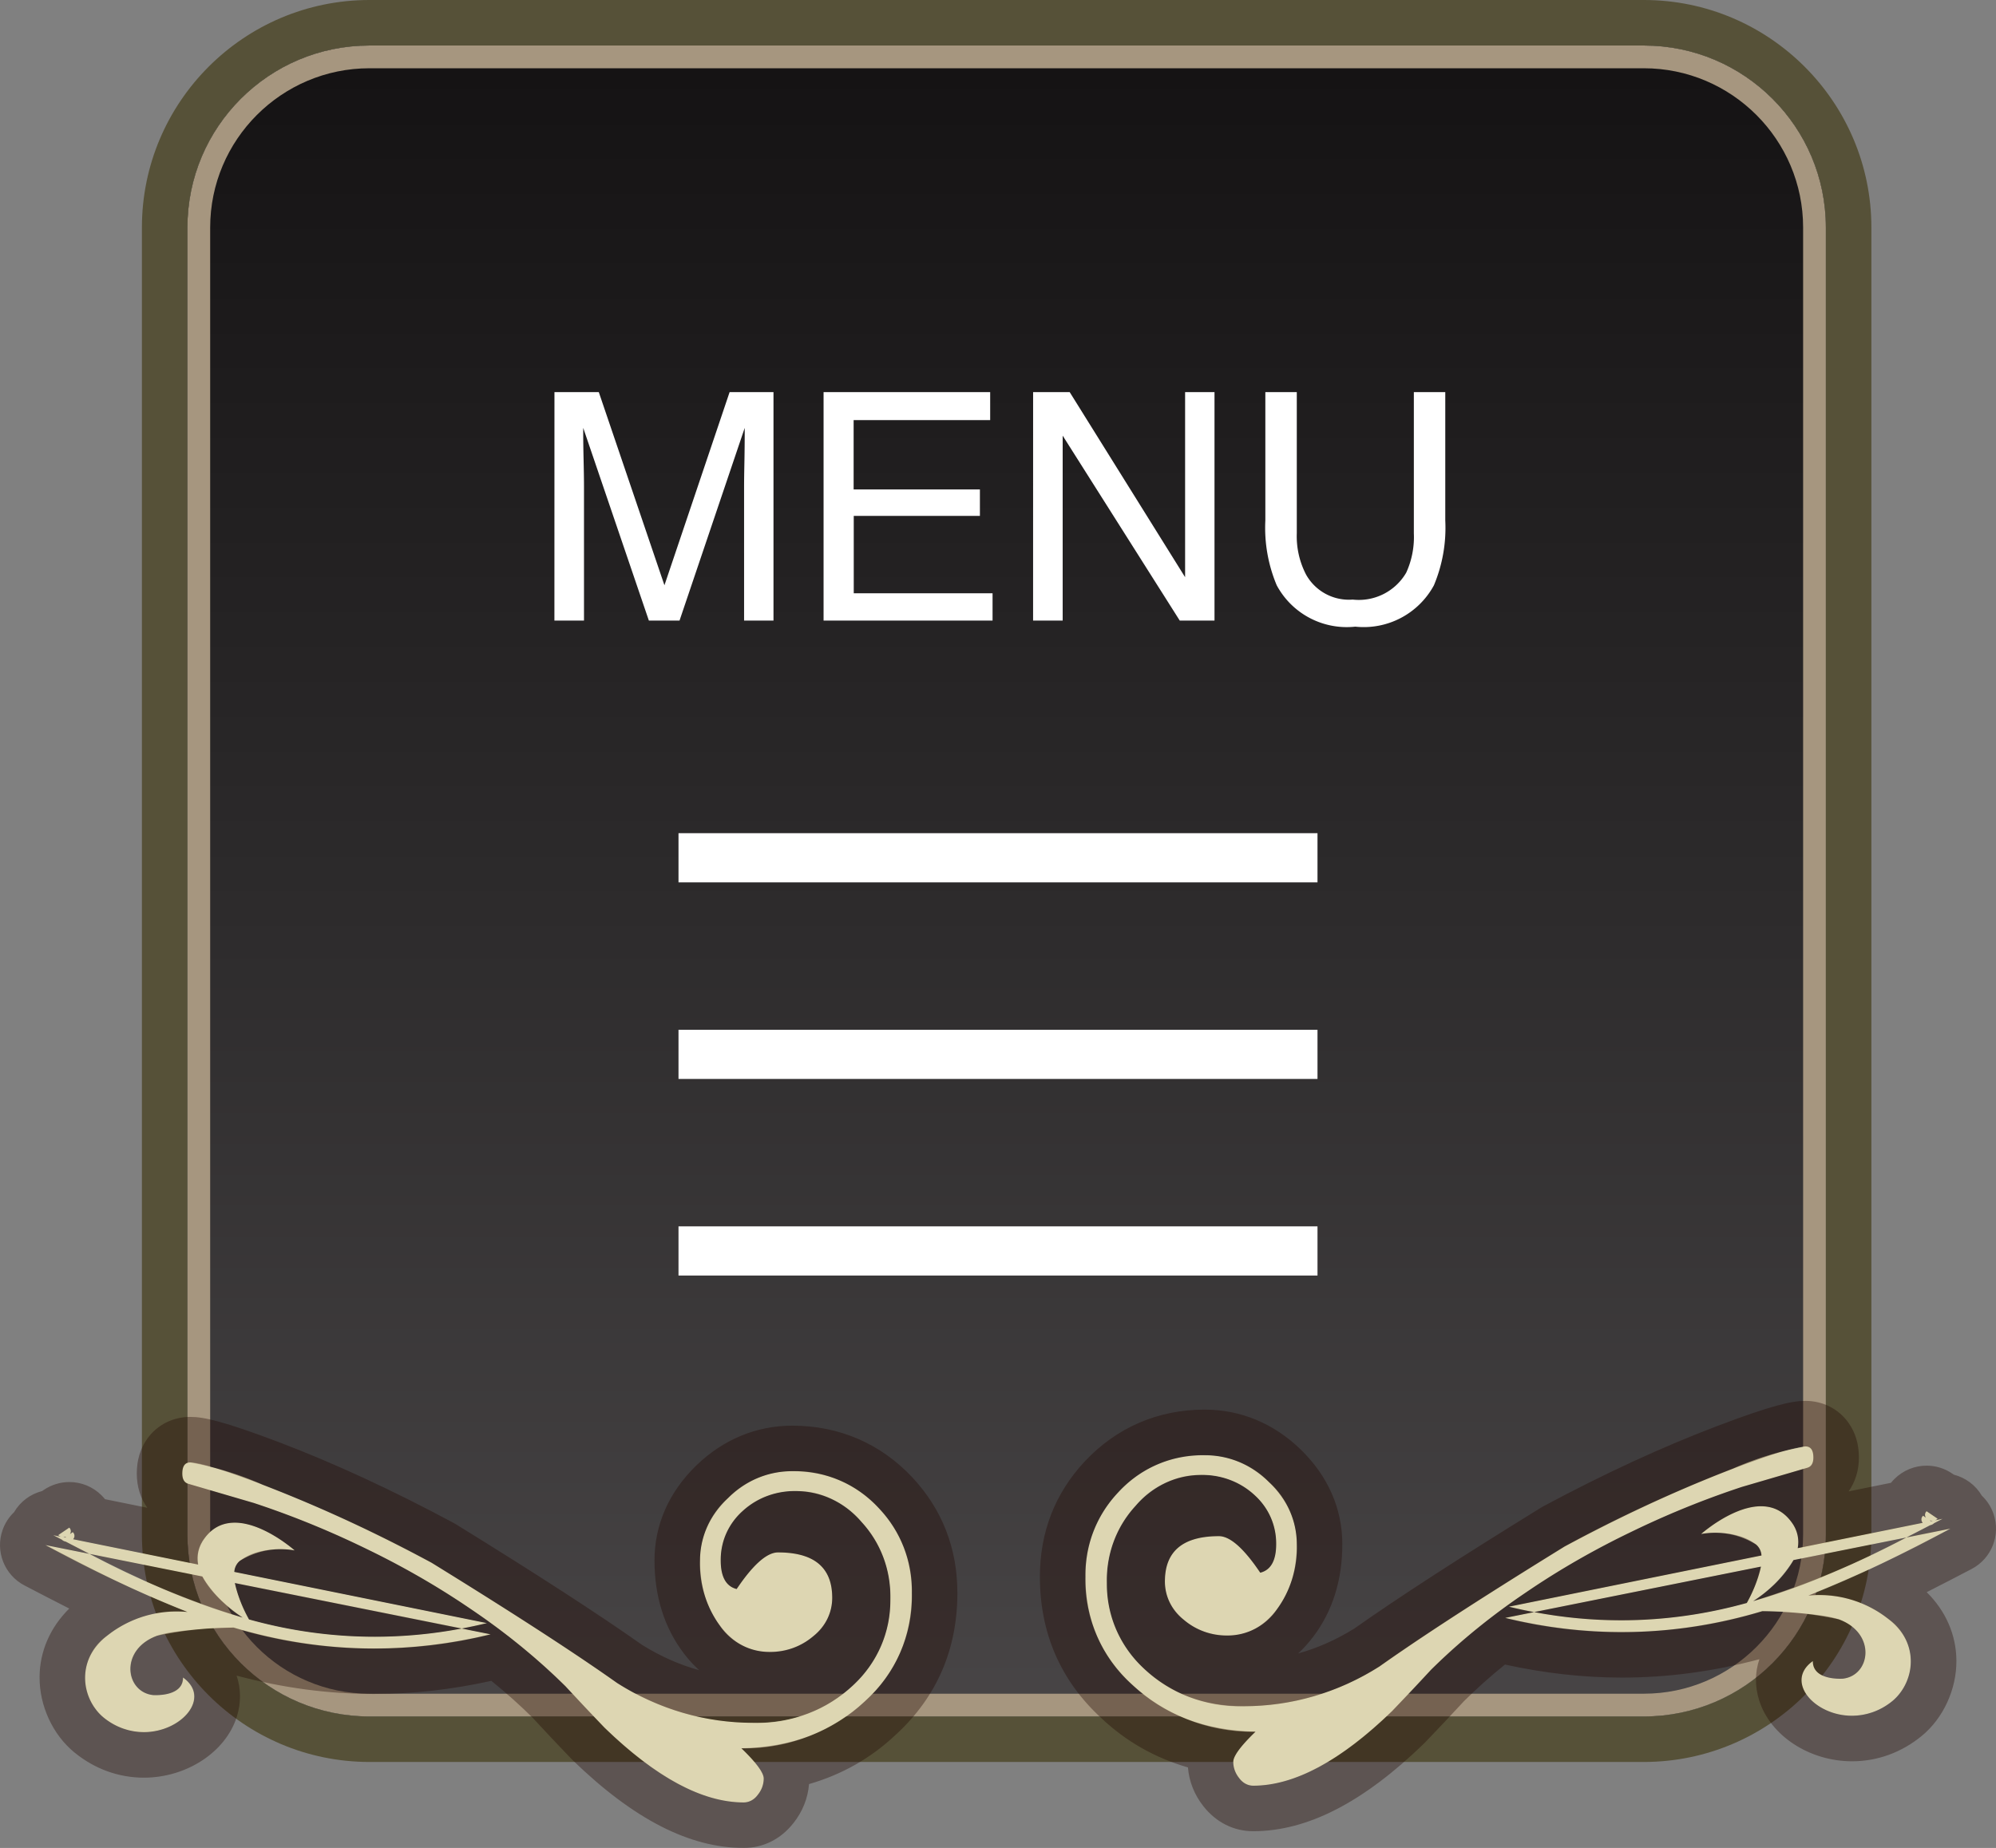 <svg xmlns="http://www.w3.org/2000/svg" xmlns:xlink="http://www.w3.org/1999/xlink" width="87.712" height="81.219" viewBox="0 0 87.712 81.219">
  <rect x="0" y="0" width="87.712" height="81.219" fill="#808080" stroke="none"/>
  <defs>
    <style>
      .cls-1 {
        fill: url(#linear-gradient);
      }

      .cls-2, .cls-6 {
        fill: none;
      }

      .cls-3, .cls-5 {
        fill: #fff;
      }

      .cls-4 {
        fill: #cbc088;
      }

      .cls-5 {
        opacity: 0.35;
        mix-blend-mode: multiply;
        isolation: isolate;
      }

      .cls-6 {
        stroke-linejoin: round;
        opacity: 0.6;
      }

      .cls-10, .cls-7, .cls-8, .cls-9 {
        stroke: none;
      }

      .cls-8 {
        fill: #a6967f;
      }

      .cls-9 {
        fill: #565138;
      }

      .cls-10 {
        fill: rgba(33,6,0,0.6);
      }
    </style>
    <linearGradient id="linear-gradient" x1="0.5" y1="1" x2="0.5" gradientUnits="objectBoundingBox">
      <stop offset="0" stop-color="#484546"/>
      <stop offset="0.006" stop-color="#484546"/>
      <stop offset="0.463" stop-color="#2e2c2d"/>
      <stop offset="1" stop-color="#141213"/>
    </linearGradient>
  </defs>
  <g id="menu" transform="translate(-91.264 -352.56)">
    <path id="bace_のコピー_3" data-name="bace のコピー 3" class="cls-1" d="M8,0H64a8,8,0,0,1,8,8V65.44a8,8,0,0,1-8,8H8a8,8,0,0,1-8-8V8A8,8,0,0,1,8,0Z" transform="translate(99.5 354.56)"/>
    <g id="bace_のコピー_4" data-name="bace のコピー 4" transform="translate(103 284)">
      <g id="bace_のコピー_4-2" data-name="bace のコピー 4" class="cls-2" transform="translate(-3.5 70.56)">
        <path class="cls-7" d="M8,0H64a8,8,0,0,1,8,8V65.44a8,8,0,0,1-8,8H8a8,8,0,0,1-8-8V8A8,8,0,0,1,8,0Z"/>
        <path class="cls-8" d="M 8 1 C 4.14 1 1 4.14 1 8 L 1 65.44 C 1 69.3 4.14 72.44 8 72.44 L 64 72.44 C 67.86 72.44 71 69.3 71 65.44 L 71 8 C 71 4.14 67.86 1 64 1 L 8 1 M 8 0 L 64 0 C 68.418 0 72 3.582 72 8 L 72 65.44 C 72 69.858 68.418 73.44 64 73.44 L 8 73.44 C 3.582 73.44 0 69.858 0 65.44 L 0 8 C 0 3.582 3.582 0 8 0 Z"/>
      </g>
      <g id="Stroke_Effect" data-name="Stroke Effect" class="cls-2">
        <path class="cls-7" d="M4.5,70.56h56a8,8,0,0,1,8,8V136a8,8,0,0,1-8,8H4.5a8,8,0,0,1-8-8V78.56A8,8,0,0,1,4.5,70.56Z"/>
        <path class="cls-9" d="M 4.5 70.56 C 0.082 70.56 -3.5 74.142 -3.5 78.56 L -3.5 136 C -3.5 140.418 0.082 144 4.5 144 L 60.5 144 C 64.918 144 68.5 140.418 68.5 136 L 68.5 78.56 C 68.5 74.142 64.918 70.56 60.5 70.56 L 4.5 70.56 M 4.5 68.56 L 60.5 68.56 C 66.014 68.56 70.5 73.046 70.5 78.56 L 70.5 136 C 70.5 141.514 66.014 146 60.5 146 L 4.5 146 C -1.014 146 -5.5 141.514 -5.5 136 L -5.5 78.56 C -5.5 73.046 -1.014 68.56 4.5 68.56 Z"/>
      </g>
    </g>
    <g id="三" transform="translate(103 284)">
      <path id="三-2" data-name="三" class="cls-3" d="M18.08,124.62v-2.16H46.16v2.16Zm0-8.64v-2.16H46.16v2.16Zm0-8.64v-2.16H46.16v2.16Z"/>
      <path id="パス_6" data-name="パス 6" class="cls-3" d="M-19.578-10.042h1.948l2.885,8.49,2.864-8.49h1.928V0h-1.292V-5.927q0-.308.014-1.019t.014-1.524L-14.082,0h-1.347l-2.885-8.47v.308q0,.369.017,1.125t.017,1.111V0h-1.3Zm11.826,0H-.431v1.23h-6v3.049H-.882V-4.6H-6.426v3.4h6.1V0H-7.752Zm9.208,0H3.063L8.135-1.907v-8.135H9.427V0H7.9L2.755-8.128V0h-1.3Zm11.587,0v6.207a3.651,3.651,0,0,0,.41,1.818A2.156,2.156,0,0,0,15.5-.923a2.409,2.409,0,0,0,2.352-1.183,3.765,3.765,0,0,0,.335-1.729v-6.207h1.381V-4.4a6.525,6.525,0,0,1-.5,2.851A3.507,3.507,0,0,1,15.613.267a3.492,3.492,0,0,1-3.452-1.818,6.525,6.525,0,0,1-.5-2.851v-5.64Z" transform="translate(32.207 95.835)"/>
      <g id="金装飾_のコピー" data-name="金装飾 のコピー">
        <path id="シェイプ_1_のコピー" data-name="シェイプ 1 のコピー" class="cls-4" d="M67.927,141.566c-.014.875,1.32.773,1.32.773,1.224-.14,1.48-2-.179-2.608a16.032,16.032,0,0,0-3.361-.359,21.253,21.253,0,0,1-11.3.295l1.271-.255a20.432,20.432,0,0,0,9.346-.4,5.977,5.977,0,0,0,.622-1.6l-9.968,2q-.547-.1-1.108-.238l11.1-2.251a.682.682,0,0,0-.246-.487,3.4,3.4,0,0,0-2.407-.457s2.625-2.338,3.958-.539a1.445,1.445,0,0,1,.287,1.161l5.492-1.113a.221.221,0,0,1,.016-.314l.125.089a.22.22,0,0,1,.029-.286l.486.33a.3.3,0,0,1-.113.071l.331-.067-.384.2,0,0a.318.318,0,0,1-.165.081q-.517.269-1.044.539l-4.959.993a5.524,5.524,0,0,1-1.773,1.806,37.424,37.424,0,0,0,6.732-2.8l1.935-.388a58.049,58.049,0,0,1-6.242,2.94,4.9,4.9,0,0,1,3.542,1.052,2.266,2.266,0,0,1,.162,3.574,2.8,2.8,0,0,1-1.788.657C67.989,143.97,66.676,142.454,67.927,141.566Zm5.185-6.15.089-.018a.381.381,0,0,1-.137-.016Z"/>
        <path id="パス_5" data-name="パス 5" class="cls-4" d="M7.369,5.343q0,.349-.489.349-.384,0-.454-.279L5.588,2.549A39.2,39.2,0,0,0,3.6-2.34,35.378,35.378,0,0,0,.943-6.95a28.734,28.734,0,0,0-3.388-4.156q-.908-.838-1.816-1.711Q-7.543-16.2-7.543-18.929a.765.765,0,0,1,.332-.611A1.133,1.133,0,0,1-6.5-19.8q.384,0,1.327.978a7.79,7.79,0,0,1,2.06-5.413,6.164,6.164,0,0,1,4.75-2.06,5.237,5.237,0,0,1,3.7,1.432,5,5,0,0,1,1.641,3.807A3.939,3.939,0,0,1,5.8-18.23a3.7,3.7,0,0,1-2.724,1.222A4.606,4.606,0,0,1,.21-17.881,2.627,2.627,0,0,1-.943-20.046a2.9,2.9,0,0,1,.7-1.938,2.131,2.131,0,0,1,1.676-.821q1.991,0,1.991,2.375,0,.733-1.606,1.816.175.7,1.257.7a2.848,2.848,0,0,0,2.148-.943,3.368,3.368,0,0,0,.891-2.41A3.777,3.777,0,0,0,4.75-24.1a4.8,4.8,0,0,0-3.388-1.257A5.037,5.037,0,0,0-2.41-23.713a6.126,6.126,0,0,0-1.641,4.365A11.073,11.073,0,0,0-2.3-13.376q1.956,2.759,5.273,8.137a63.726,63.726,0,0,1,3.423,7.4A14.168,14.168,0,0,1,7.369,5.343Z" transform="translate(62.259 139.499) rotate(-90)"/>
        <path id="シェイプ_1_のコピー_2" data-name="シェイプ 1 のコピー 2" class="cls-4" d="M-7.2,144.033a2.266,2.266,0,0,1,.161-3.574A4.9,4.9,0,0,1-3.5,139.407a58.019,58.019,0,0,1-6.241-2.94l1.934.387a37.425,37.425,0,0,0,6.733,2.8,5.523,5.523,0,0,1-1.773-1.806l-4.96-.994q-.527-.269-1.044-.539a.317.317,0,0,1-.163-.08l0,0-.385-.2.332.067a.3.3,0,0,1-.114-.071l.487-.33a.22.22,0,0,1,.028.286l.125-.089a.22.22,0,0,1,.016.314l5.492,1.113a1.446,1.446,0,0,1,.286-1.161c1.333-1.8,3.958.539,3.958.539a3.4,3.4,0,0,0-2.407.457.682.682,0,0,0-.246.487l11.1,2.251q-.561.135-1.108.238l-9.968-2a5.978,5.978,0,0,0,.622,1.6,20.432,20.432,0,0,0,9.346.4l1.271.255a21.252,21.252,0,0,1-11.3-.295,16.019,16.019,0,0,0-3.36.359c-1.661.611-1.4,2.469-.18,2.608,0,0,1.334.1,1.32-.773,1.251.887-.062,2.4-1.724,2.4A2.8,2.8,0,0,1-7.2,144.033Zm-1.673-7.9.049-.035a.379.379,0,0,1-.138.016Z"/>
        <path id="パス_4" data-name="パス 4" class="cls-4" d="M7.385-26.355q0-.35-.49-.35-.385,0-.455.28l-.84,2.87a39.285,39.285,0,0,1-1.995,4.9,35.455,35.455,0,0,1-2.66,4.62A28.8,28.8,0,0,1-2.45-9.87q-.91.84-1.82,1.715Q-7.56-4.76-7.56-2.03a.767.767,0,0,0,.332.612,1.136,1.136,0,0,0,.718.263q.385,0,1.33-.98A7.807,7.807,0,0,0-3.115,3.29a6.178,6.178,0,0,0,4.76,2.065A5.249,5.249,0,0,0,5.355,3.92,5.015,5.015,0,0,0,7,.1,3.947,3.947,0,0,0,5.81-2.73,3.7,3.7,0,0,0,3.08-3.955,4.616,4.616,0,0,0,.21-3.08,2.632,2.632,0,0,0-.945-.91a2.9,2.9,0,0,0,.7,1.942,2.136,2.136,0,0,0,1.68.823q1.995,0,1.995-2.38,0-.735-1.61-1.82.175-.7,1.26-.7A2.854,2.854,0,0,1,5.232-2.1,3.376,3.376,0,0,1,6.125.315,3.785,3.785,0,0,1,4.76,3.15a4.815,4.815,0,0,1-3.4,1.26,5.048,5.048,0,0,1-3.78-1.645A6.139,6.139,0,0,1-4.06-1.61,11.1,11.1,0,0,1-2.31-7.6Q-.35-10.36,2.975-15.75A63.866,63.866,0,0,0,6.4-23.17,14.2,14.2,0,0,0,7.385-26.355Z" transform="translate(22.98 140.219) rotate(-90)"/>
      </g>
      <path id="Gradient_Overlay" data-name="Gradient Overlay" class="cls-5" d="M14.825,144.489q-.875-.91-1.715-1.82a28.814,28.814,0,0,0-4.165-3.395,35.571,35.571,0,0,0-4.62-2.66,39.31,39.31,0,0,0-4.9-1.994l-2.87-.841q-.279-.07-.28-.454,0-.49.35-.49a14.2,14.2,0,0,1,3.185.98,63.911,63.911,0,0,1,7.42,3.43q5.391,3.325,8.155,5.286a11.1,11.1,0,0,0,5.985,1.75,6.14,6.14,0,0,0,4.376-1.645,5.047,5.047,0,0,0,1.644-3.78,4.813,4.813,0,0,0-1.26-3.395,3.785,3.785,0,0,0-2.835-1.365,3.375,3.375,0,0,0-2.415.893,2.854,2.854,0,0,0-.945,2.153q0,1.084.7,1.26,1.084-1.611,1.82-1.61,2.38,0,2.38,1.994a2.136,2.136,0,0,1-.822,1.68,2.9,2.9,0,0,1-1.943.7,2.633,2.633,0,0,1-2.17-1.155,4.618,4.618,0,0,1-.875-2.87,3.708,3.708,0,0,1,1.225-2.731,3.948,3.948,0,0,1,2.835-1.19,5.015,5.015,0,0,1,3.815,1.645,5.249,5.249,0,0,1,1.435,3.71,6.176,6.176,0,0,1-2.065,4.76,7.8,7.8,0,0,1-5.425,2.065q.98.945.98,1.33a1.132,1.132,0,0,1-.263.717.764.764,0,0,1-.612.333Q18.22,147.779,14.825,144.489Zm27.895,2.222a1.134,1.134,0,0,1-.262-.716q0-.383.977-1.327a7.789,7.789,0,0,1-5.413-2.061,6.162,6.162,0,0,1-2.061-4.749,5.239,5.239,0,0,1,1.432-3.7,5.005,5.005,0,0,1,3.807-1.642,3.94,3.94,0,0,1,2.829,1.187,3.7,3.7,0,0,1,1.222,2.724,4.6,4.6,0,0,1-.873,2.864,2.627,2.627,0,0,1-2.165,1.153,2.9,2.9,0,0,1-1.938-.7,2.133,2.133,0,0,1-.821-1.677q0-1.991,2.374-1.991.734,0,1.816,1.607.7-.174.7-1.257a2.847,2.847,0,0,0-.942-2.147,3.369,3.369,0,0,0-2.41-.891,3.777,3.777,0,0,0-2.829,1.363,4.8,4.8,0,0,0-1.257,3.388,5.036,5.036,0,0,0,1.642,3.771,6.124,6.124,0,0,0,4.365,1.642,11.079,11.079,0,0,0,5.972-1.746q2.758-1.956,8.137-5.273a63.577,63.577,0,0,1,7.4-3.423,14.138,14.138,0,0,1,3.178-.978c.232,0,.349.163.349.49q0,.383-.28.454l-2.864.838a39.27,39.27,0,0,0-4.889,1.991,35.256,35.256,0,0,0-4.61,2.654,28.75,28.75,0,0,0-4.156,3.388q-.838.909-1.711,1.816-3.388,3.283-6.112,3.283A.764.764,0,0,1,42.719,146.711ZM-7.2,144.033a2.266,2.266,0,0,1,.161-3.574A4.9,4.9,0,0,1-3.5,139.407a58.148,58.148,0,0,1-6.242-2.94l1.934.387q-.528-.269-1.045-.539a.313.313,0,0,1-.163-.08l0,0-.384-.2.332.068a.3.3,0,0,1-.114-.071l.487-.33a.219.219,0,0,1,.028.286l.125-.089a.22.22,0,0,1,.016.314l5.492,1.113a1.445,1.445,0,0,1,.286-1.161c1.333-1.8,3.958.539,3.958.539a3.4,3.4,0,0,0-2.407.457.681.681,0,0,0-.246.487l11.1,2.251q-.562.135-1.108.238l-9.968-2a5.96,5.96,0,0,0,.622,1.6,20.429,20.429,0,0,0,9.347.4l1.271.255a21.255,21.255,0,0,1-11.3-.3,16.033,16.033,0,0,0-3.361.359c-1.661.611-1.4,2.469-.18,2.608,0,0,1.334.1,1.32-.773,1.251.887-.062,2.4-1.724,2.4A2.8,2.8,0,0,1-7.2,144.033Zm6.13-4.379a5.525,5.525,0,0,1-1.774-1.806l-4.959-.994A37.341,37.341,0,0,0-1.07,139.654Zm-7.8-3.517.049-.035a.379.379,0,0,1-.138.017Zm76.8,5.43c-.014.875,1.32.773,1.32.773,1.224-.14,1.48-2-.179-2.608a16.033,16.033,0,0,0-3.361-.359,21.258,21.258,0,0,1-11.3.3l1.271-.255q-.547-.1-1.108-.238l11.1-2.251a.681.681,0,0,0-.246-.487,3.4,3.4,0,0,0-2.407-.457s2.625-2.338,3.958-.539a1.445,1.445,0,0,1,.286,1.161l5.492-1.113a.222.222,0,0,1,.016-.314l.125.089a.22.22,0,0,1,.029-.286l.486.33a.3.3,0,0,1-.113.071l.331-.068-.384.2,0,0a.324.324,0,0,1-.165.081q-.517.269-1.044.539l-4.959.994a5.52,5.52,0,0,1-1.773,1.805,37.422,37.422,0,0,0,6.732-2.8l1.935-.388a58.148,58.148,0,0,1-6.242,2.94,4.9,4.9,0,0,1,3.542,1.052,2.266,2.266,0,0,1,.162,3.574,2.8,2.8,0,0,1-1.788.657C67.99,143.97,66.676,142.454,67.927,141.566Zm-2.9-2.553a5.99,5.99,0,0,0,.622-1.6l-9.968,2A20.429,20.429,0,0,0,65.024,139.013Zm8.087-3.6.089-.018a.391.391,0,0,1-.137-.016Z"/>
      <g id="Stroke_Effect-2" data-name="Stroke Effect" class="cls-6">
        <path class="cls-7" d="M14.825,144.489q-.875-.91-1.715-1.82a28.814,28.814,0,0,0-4.165-3.395,35.571,35.571,0,0,0-4.62-2.66,39.31,39.31,0,0,0-4.9-1.994l-2.87-.841q-.279-.07-.28-.454,0-.49.35-.49a14.2,14.2,0,0,1,3.185.98,63.911,63.911,0,0,1,7.42,3.43q5.391,3.325,8.155,5.286a11.1,11.1,0,0,0,5.985,1.75,6.14,6.14,0,0,0,4.376-1.645,5.047,5.047,0,0,0,1.644-3.78,4.813,4.813,0,0,0-1.26-3.395,3.785,3.785,0,0,0-2.835-1.365,3.375,3.375,0,0,0-2.415.893,2.854,2.854,0,0,0-.945,2.153q0,1.084.7,1.26,1.084-1.611,1.82-1.61,2.38,0,2.38,1.994a2.136,2.136,0,0,1-.822,1.68,2.9,2.9,0,0,1-1.943.7,2.633,2.633,0,0,1-2.17-1.155,4.618,4.618,0,0,1-.875-2.87,3.708,3.708,0,0,1,1.225-2.731,3.948,3.948,0,0,1,2.835-1.19,5.015,5.015,0,0,1,3.815,1.645,5.249,5.249,0,0,1,1.435,3.71,6.176,6.176,0,0,1-2.065,4.76,7.8,7.8,0,0,1-5.425,2.065q.98.945.98,1.33a1.132,1.132,0,0,1-.263.717.764.764,0,0,1-.612.333Q18.22,147.779,14.825,144.489Zm27.895,2.222a1.134,1.134,0,0,1-.262-.716q0-.383.977-1.327a7.789,7.789,0,0,1-5.413-2.061,6.162,6.162,0,0,1-2.061-4.749,5.239,5.239,0,0,1,1.432-3.7,5.005,5.005,0,0,1,3.807-1.642,3.94,3.94,0,0,1,2.829,1.187,3.7,3.7,0,0,1,1.222,2.724,4.6,4.6,0,0,1-.873,2.864,2.627,2.627,0,0,1-2.165,1.153,2.9,2.9,0,0,1-1.938-.7,2.133,2.133,0,0,1-.821-1.677q0-1.991,2.374-1.991.734,0,1.816,1.607.7-.174.7-1.257a2.847,2.847,0,0,0-.942-2.147,3.369,3.369,0,0,0-2.41-.891,3.777,3.777,0,0,0-2.829,1.363,4.8,4.8,0,0,0-1.257,3.388,5.036,5.036,0,0,0,1.642,3.771,6.124,6.124,0,0,0,4.365,1.642,11.079,11.079,0,0,0,5.972-1.746q2.758-1.956,8.137-5.273a63.577,63.577,0,0,1,7.4-3.423,14.138,14.138,0,0,1,3.178-.978c.232,0,.349.163.349.49q0,.383-.28.454l-2.864.838a39.27,39.27,0,0,0-4.889,1.991,35.256,35.256,0,0,0-4.61,2.654,28.75,28.75,0,0,0-4.156,3.388q-.838.909-1.711,1.816-3.388,3.283-6.112,3.283A.764.764,0,0,1,42.719,146.711ZM-7.2,144.033a2.266,2.266,0,0,1,.161-3.574A4.9,4.9,0,0,1-3.5,139.407a58.148,58.148,0,0,1-6.242-2.94l1.934.387q-.528-.269-1.045-.539a.313.313,0,0,1-.163-.08l0,0-.384-.2.332.068a.3.3,0,0,1-.114-.071l.487-.33a.219.219,0,0,1,.028.286l.125-.089a.22.22,0,0,1,.016.314l5.492,1.113a1.445,1.445,0,0,1,.286-1.161c1.333-1.8,3.958.539,3.958.539a3.4,3.4,0,0,0-2.407.457.681.681,0,0,0-.246.487l11.1,2.251q-.562.135-1.108.238l-9.968-2a5.96,5.96,0,0,0,.622,1.6,20.429,20.429,0,0,0,9.347.4l1.271.255a21.255,21.255,0,0,1-11.3-.3,16.033,16.033,0,0,0-3.361.359c-1.661.611-1.4,2.469-.18,2.608,0,0,1.334.1,1.32-.773,1.251.887-.062,2.4-1.724,2.4A2.8,2.8,0,0,1-7.2,144.033Zm6.13-4.379a5.525,5.525,0,0,1-1.774-1.806l-4.959-.994A37.341,37.341,0,0,0-1.07,139.654Zm-7.8-3.517.049-.035a.379.379,0,0,1-.138.017Zm76.8,5.43c-.014.875,1.32.773,1.32.773,1.224-.14,1.48-2-.179-2.608a16.033,16.033,0,0,0-3.361-.359,21.258,21.258,0,0,1-11.3.3l1.271-.255q-.547-.1-1.108-.238l11.1-2.251a.681.681,0,0,0-.246-.487,3.4,3.4,0,0,0-2.407-.457s2.625-2.338,3.958-.539a1.445,1.445,0,0,1,.286,1.161l5.492-1.113a.222.222,0,0,1,.016-.314l.125.089a.22.22,0,0,1,.029-.286l.486.33a.3.3,0,0,1-.113.071l.331-.068-.384.2,0,0a.324.324,0,0,1-.165.081q-.517.269-1.044.539l-4.959.994a5.52,5.52,0,0,1-1.773,1.805,37.422,37.422,0,0,0,6.732-2.8l1.935-.388a58.148,58.148,0,0,1-6.242,2.94,4.9,4.9,0,0,1,3.542,1.052,2.266,2.266,0,0,1,.162,3.574,2.8,2.8,0,0,1-1.788.657C67.99,143.97,66.676,142.454,67.927,141.566Zm-2.9-2.553a5.99,5.99,0,0,0,.622-1.6l-9.968,2A20.429,20.429,0,0,0,65.024,139.013Zm8.087-3.6.089-.018a.391.391,0,0,1-.137-.016Z"/>
        <path class="cls-10" d="M 20.95 147.779 C 21.183 147.779 21.388 147.668 21.562 147.446 C 21.738 147.225 21.825 146.985 21.825 146.729 C 21.825 146.472 21.498 146.029 20.845 145.399 C 23.062 145.353 24.87 144.664 26.27 143.334 C 27.647 142.074 28.335 140.487 28.335 138.574 C 28.335 137.128 27.857 135.891 26.9 134.864 C 25.873 133.767 24.602 133.219 23.085 133.219 C 22.011 133.219 21.066 133.616 20.25 134.409 C 19.434 135.202 19.025 136.112 19.025 137.139 C 19.025 138.282 19.317 139.239 19.9 140.009 C 20.483 140.779 21.207 141.164 22.07 141.164 C 22.817 141.164 23.464 140.931 24.013 140.464 C 24.561 139.998 24.835 139.437 24.835 138.784 C 24.835 137.454 24.042 136.789 22.455 136.789 C 21.965 136.789 21.358 137.326 20.635 138.399 C 20.168 138.282 19.935 137.862 19.935 137.139 C 19.935 136.299 20.25 135.581 20.88 134.986 C 21.51 134.392 22.315 134.094 23.295 134.094 C 24.345 134.094 25.29 134.549 26.13 135.459 C 26.97 136.369 27.39 137.501 27.39 138.854 C 27.39 140.324 26.842 141.584 25.745 142.634 C 24.578 143.731 23.12 144.279 21.37 144.279 C 19.247 144.279 17.252 143.696 15.385 142.529 C 13.541 141.223 10.823 139.46 7.23 137.244 C 4.617 135.844 2.143 134.7 -0.19 133.814 C -1.917 133.16 -2.978 132.834 -3.375 132.834 C -3.608 132.834 -3.725 132.997 -3.725 133.324 C -3.725 133.581 -3.631 133.732 -3.445 133.779 C -2.488 134.059 -1.532 134.339 -0.575 134.619 C 1.058 135.156 2.692 135.821 4.325 136.614 C 6.052 137.454 7.592 138.341 8.945 139.274 C 10.555 140.37 11.943 141.503 13.11 142.669 C 13.67 143.275 14.242 143.882 14.825 144.489 C 17.088 146.682 19.13 147.779 20.95 147.779 M 43.331 147.043 C 45.147 147.043 47.183 145.949 49.442 143.76 C 50.024 143.154 50.594 142.549 51.153 141.943 C 52.317 140.78 53.703 139.65 55.31 138.556 C 56.66 137.624 58.196 136.74 59.919 135.902 C 61.549 135.111 63.178 134.447 64.808 133.911 C 65.763 133.632 66.718 133.352 67.672 133.073 C 67.858 133.026 67.952 132.875 67.952 132.62 C 67.952 132.293 67.835 132.13 67.603 132.13 C 67.207 132.13 66.147 132.456 64.425 133.108 C 62.096 133.993 59.628 135.133 57.02 136.531 C 53.435 138.742 50.722 140.5 48.884 141.804 C 47.021 142.968 45.03 143.55 42.911 143.55 C 41.165 143.55 39.71 143.003 38.546 141.908 C 37.452 140.861 36.905 139.604 36.905 138.137 C 36.905 136.786 37.324 135.657 38.162 134.75 C 39 133.842 39.943 133.387 40.991 133.387 C 41.969 133.387 42.772 133.684 43.401 134.278 C 44.029 134.871 44.343 135.588 44.343 136.426 C 44.343 137.147 44.111 137.567 43.645 137.683 C 42.923 136.612 42.318 136.076 41.828 136.076 C 40.245 136.076 39.454 136.74 39.454 138.067 C 39.454 138.719 39.728 139.278 40.275 139.744 C 40.822 140.209 41.468 140.442 42.213 140.442 C 43.074 140.442 43.796 140.058 44.378 139.289 C 44.96 138.521 45.251 137.567 45.251 136.426 C 45.251 135.401 44.843 134.493 44.029 133.701 C 43.214 132.91 42.271 132.514 41.2 132.514 C 39.686 132.514 38.418 133.061 37.393 134.156 C 36.439 135.18 35.961 136.414 35.961 137.857 C 35.961 139.766 36.648 141.35 38.022 142.607 C 39.419 143.934 41.224 144.621 43.435 144.668 C 42.783 145.296 42.458 145.739 42.458 145.994 C 42.458 146.251 42.545 146.489 42.719 146.711 C 42.894 146.932 43.097 147.043 43.331 147.043 M -5.412 144.69 C -3.75 144.69 -2.437 143.174 -3.688 142.286 C -3.677 142.996 -4.553 143.063 -4.884 143.063 C -4.961 143.063 -5.008 143.06 -5.008 143.06 C -6.232 142.92 -6.489 141.062 -4.828 140.451 C -4.132 140.195 -2.216 140.115 -1.468 140.092 C 0.444 140.655 2.487 141.012 4.704 141.012 C 6.316 141.012 8.02 140.823 9.832 140.387 L 8.561 140.133 C 7.23 140.383 5.96 140.495 4.74 140.495 C 2.772 140.495 0.94 140.203 -0.786 139.733 C -0.951 139.43 -1.298 138.745 -1.408 138.136 L 8.561 140.133 C 8.925 140.064 9.294 139.985 9.669 139.895 L -1.434 137.644 C -1.411 137.443 -1.337 137.273 -1.188 137.157 C -0.646 136.739 0.059 136.649 0.566 136.649 C 0.949 136.649 1.219 136.7 1.219 136.7 C 1.219 136.7 -0.151 135.481 -1.413 135.481 C -1.899 135.481 -2.369 135.661 -2.74 136.161 C -3.027 136.549 -3.095 136.942 -3.026 137.322 L -8.518 136.209 C -8.437 136.114 -8.438 135.986 -8.534 135.895 L -8.659 135.984 C -8.598 135.894 -8.605 135.779 -8.687 135.698 L -9.174 136.028 C -9.142 136.06 -9.103 136.084 -9.059 136.099 L -9.391 136.031 C -9.264 136.098 -9.136 136.165 -9.007 136.232 L -9.011 136.235 C -8.967 136.277 -8.909 136.304 -8.848 136.315 C -8.503 136.495 -8.155 136.675 -7.803 136.854 L -9.737 136.467 C -7.779 137.489 -5.724 138.56 -3.496 139.407 C -3.658 139.393 -3.816 139.386 -3.969 139.386 C -5.49 139.386 -6.533 140.055 -7.039 140.459 C -8.567 141.68 -7.995 143.383 -7.2 144.033 C -6.625 144.503 -5.998 144.69 -5.412 144.69 M -7.803 136.854 L -2.844 137.848 C -2.446 138.639 -1.572 139.313 -1.07 139.654 C -3.497 138.961 -5.714 137.921 -7.803 136.854 M -8.962 136.119 C -8.955 136.119 -8.947 136.119 -8.939 136.119 C -8.901 136.119 -8.862 136.114 -8.824 136.102 L -8.873 136.137 L -8.962 136.119 M 69.651 143.97 C 70.237 143.97 70.864 143.783 71.439 143.313 C 72.234 142.663 72.806 140.96 71.277 139.739 C 70.772 139.335 69.729 138.666 68.208 138.666 C 68.055 138.666 67.897 138.673 67.735 138.687 C 69.963 137.84 72.018 136.769 73.976 135.747 L 72.041 136.135 C 69.952 137.201 67.736 138.241 65.309 138.934 C 65.812 138.593 66.686 137.919 67.082 137.129 L 72.041 136.135 C 72.392 135.955 72.741 135.775 73.085 135.596 C 73.147 135.584 73.206 135.557 73.25 135.515 L 73.246 135.512 C 73.374 135.445 73.502 135.378 73.63 135.311 L 73.299 135.379 C 73.342 135.364 73.381 135.339 73.412 135.308 L 72.926 134.978 C 72.844 135.059 72.837 135.174 72.897 135.264 L 72.772 135.175 C 72.678 135.266 72.676 135.394 72.756 135.489 L 67.264 136.602 C 67.334 136.222 67.265 135.829 66.978 135.441 C 66.608 134.941 66.138 134.761 65.652 134.761 C 64.389 134.761 63.02 135.98 63.02 135.98 C 63.02 135.98 63.29 135.929 63.673 135.929 C 64.179 135.929 64.884 136.019 65.426 136.437 C 65.576 136.553 65.65 136.724 65.672 136.924 L 54.57 139.175 C 54.944 139.265 55.313 139.344 55.678 139.413 L 54.407 139.667 C 56.219 140.103 57.923 140.292 59.535 140.292 C 61.752 140.292 63.796 139.935 65.707 139.372 C 66.455 139.395 68.371 139.475 69.068 139.731 C 70.727 140.342 70.471 142.199 69.247 142.34 C 69.247 142.34 69.199 142.343 69.122 142.343 C 68.792 142.343 67.916 142.276 67.927 141.566 C 66.676 142.454 67.99 143.97 69.651 143.97 M 65.646 137.416 C 65.535 138.025 65.19 138.71 65.024 139.013 C 63.298 139.483 61.466 139.775 59.498 139.775 C 58.279 139.775 57.008 139.663 55.678 139.413 L 65.646 137.416 M 73.064 135.383 C 73.101 135.394 73.139 135.399 73.178 135.399 C 73.185 135.399 73.193 135.399 73.201 135.399 L 73.112 135.417 L 73.064 135.383 M 20.95 149.779 C 18.568 149.779 16.109 148.518 13.433 145.925 C 13.416 145.909 13.399 145.892 13.383 145.875 C 12.803 145.272 12.227 144.66 11.669 144.056 C 11.121 143.51 10.515 142.969 9.855 142.435 C 8.126 142.818 6.396 143.012 4.704 143.012 C 2.687 143.012 0.703 142.748 -1.339 142.205 C -1.145 142.777 -1.136 143.403 -1.333 144.023 C -1.826 145.569 -3.541 146.69 -5.412 146.69 C -6.522 146.69 -7.578 146.307 -8.465 145.582 C -9.419 144.802 -10.005 143.531 -9.997 142.264 C -9.99 141.137 -9.531 140.086 -8.692 139.257 C -9.359 138.92 -10.012 138.579 -10.659 138.242 C -11.542 137.782 -11.953 136.741 -11.622 135.803 C -11.514 135.498 -11.339 135.233 -11.118 135.022 C -10.845 134.554 -10.396 134.223 -9.884 134.093 L -9.81 134.042 C -9.468 133.811 -9.077 133.697 -8.687 133.697 C -8.171 133.697 -7.659 133.897 -7.273 134.283 C -7.219 134.337 -7.168 134.393 -7.121 134.451 L -5.262 134.828 C -5.558 134.417 -5.725 133.899 -5.725 133.324 C -5.725 132.737 -5.57 132.222 -5.265 131.794 C -4.829 131.184 -4.14 130.834 -3.375 130.834 C -2.782 130.834 -1.924 131.019 0.518 131.943 C 2.922 132.857 5.497 134.046 8.174 135.481 C 8.21 135.5 8.245 135.52 8.28 135.541 C 11.855 137.747 14.617 139.537 16.491 140.862 C 17.303 141.364 18.129 141.73 18.984 141.964 C 18.743 141.744 18.516 141.495 18.306 141.217 C 17.456 140.094 17.025 138.723 17.025 137.139 C 17.025 135.579 17.658 134.139 18.856 132.975 C 20.039 131.826 21.501 131.219 23.085 131.219 C 25.141 131.219 26.965 132.007 28.36 133.497 C 29.671 134.905 30.335 136.612 30.335 138.574 C 30.335 141.057 29.426 143.151 27.634 144.797 C 26.548 145.825 25.27 146.552 23.816 146.972 C 23.767 147.59 23.533 148.178 23.132 148.685 C 22.577 149.391 21.802 149.779 20.95 149.779 Z M 43.331 149.043 C 42.48 149.043 41.705 148.654 41.149 147.949 C 40.749 147.443 40.516 146.856 40.467 146.24 C 39.016 145.82 37.742 145.095 36.658 144.07 C 34.869 142.426 33.961 140.336 33.961 137.857 C 33.961 135.899 34.624 134.195 35.93 132.793 C 35.931 132.791 35.932 132.79 35.934 132.789 C 37.327 131.301 39.148 130.514 41.2 130.514 C 42.782 130.514 44.242 131.12 45.422 132.267 C 46.619 133.43 47.251 134.868 47.251 136.426 C 47.251 138.007 46.821 139.377 45.972 140.497 C 45.766 140.769 45.544 141.014 45.309 141.231 C 46.154 140.997 46.973 140.634 47.777 140.137 C 49.639 138.819 52.395 137.033 55.971 134.829 C 56.005 134.807 56.04 134.787 56.075 134.768 C 58.741 133.339 61.311 132.152 63.714 131.239 C 66.152 130.315 67.009 130.13 67.603 130.13 C 68.367 130.13 69.056 130.48 69.492 131.09 C 69.797 131.517 69.952 132.032 69.952 132.62 C 69.952 133.187 69.789 133.699 69.499 134.108 L 71.36 133.731 C 71.408 133.673 71.458 133.617 71.512 133.563 C 71.899 133.177 72.411 132.977 72.927 132.977 C 73.317 132.977 73.709 133.091 74.05 133.323 L 74.123 133.373 C 74.633 133.503 75.08 133.832 75.353 134.296 C 75.577 134.508 75.754 134.774 75.862 135.081 C 76.194 136.02 75.784 137.06 74.901 137.52 C 74.253 137.858 73.599 138.2 72.931 138.537 C 73.77 139.366 74.229 140.417 74.236 141.544 C 74.244 142.81 73.658 144.082 72.706 144.861 C 71.817 145.587 70.761 145.97 69.651 145.97 C 67.78 145.97 66.064 144.849 65.572 143.303 C 65.374 142.683 65.383 142.057 65.578 141.485 C 63.536 142.027 61.552 142.292 59.535 142.292 C 57.848 142.292 56.123 142.099 54.399 141.718 C 53.741 142.25 53.139 142.789 52.595 143.33 C 52.053 143.917 51.493 144.511 50.885 145.145 C 50.869 145.162 50.851 145.179 50.834 145.196 C 48.163 147.785 45.708 149.043 43.331 149.043 Z"/>
      </g>
    </g>
  </g>
</svg>
